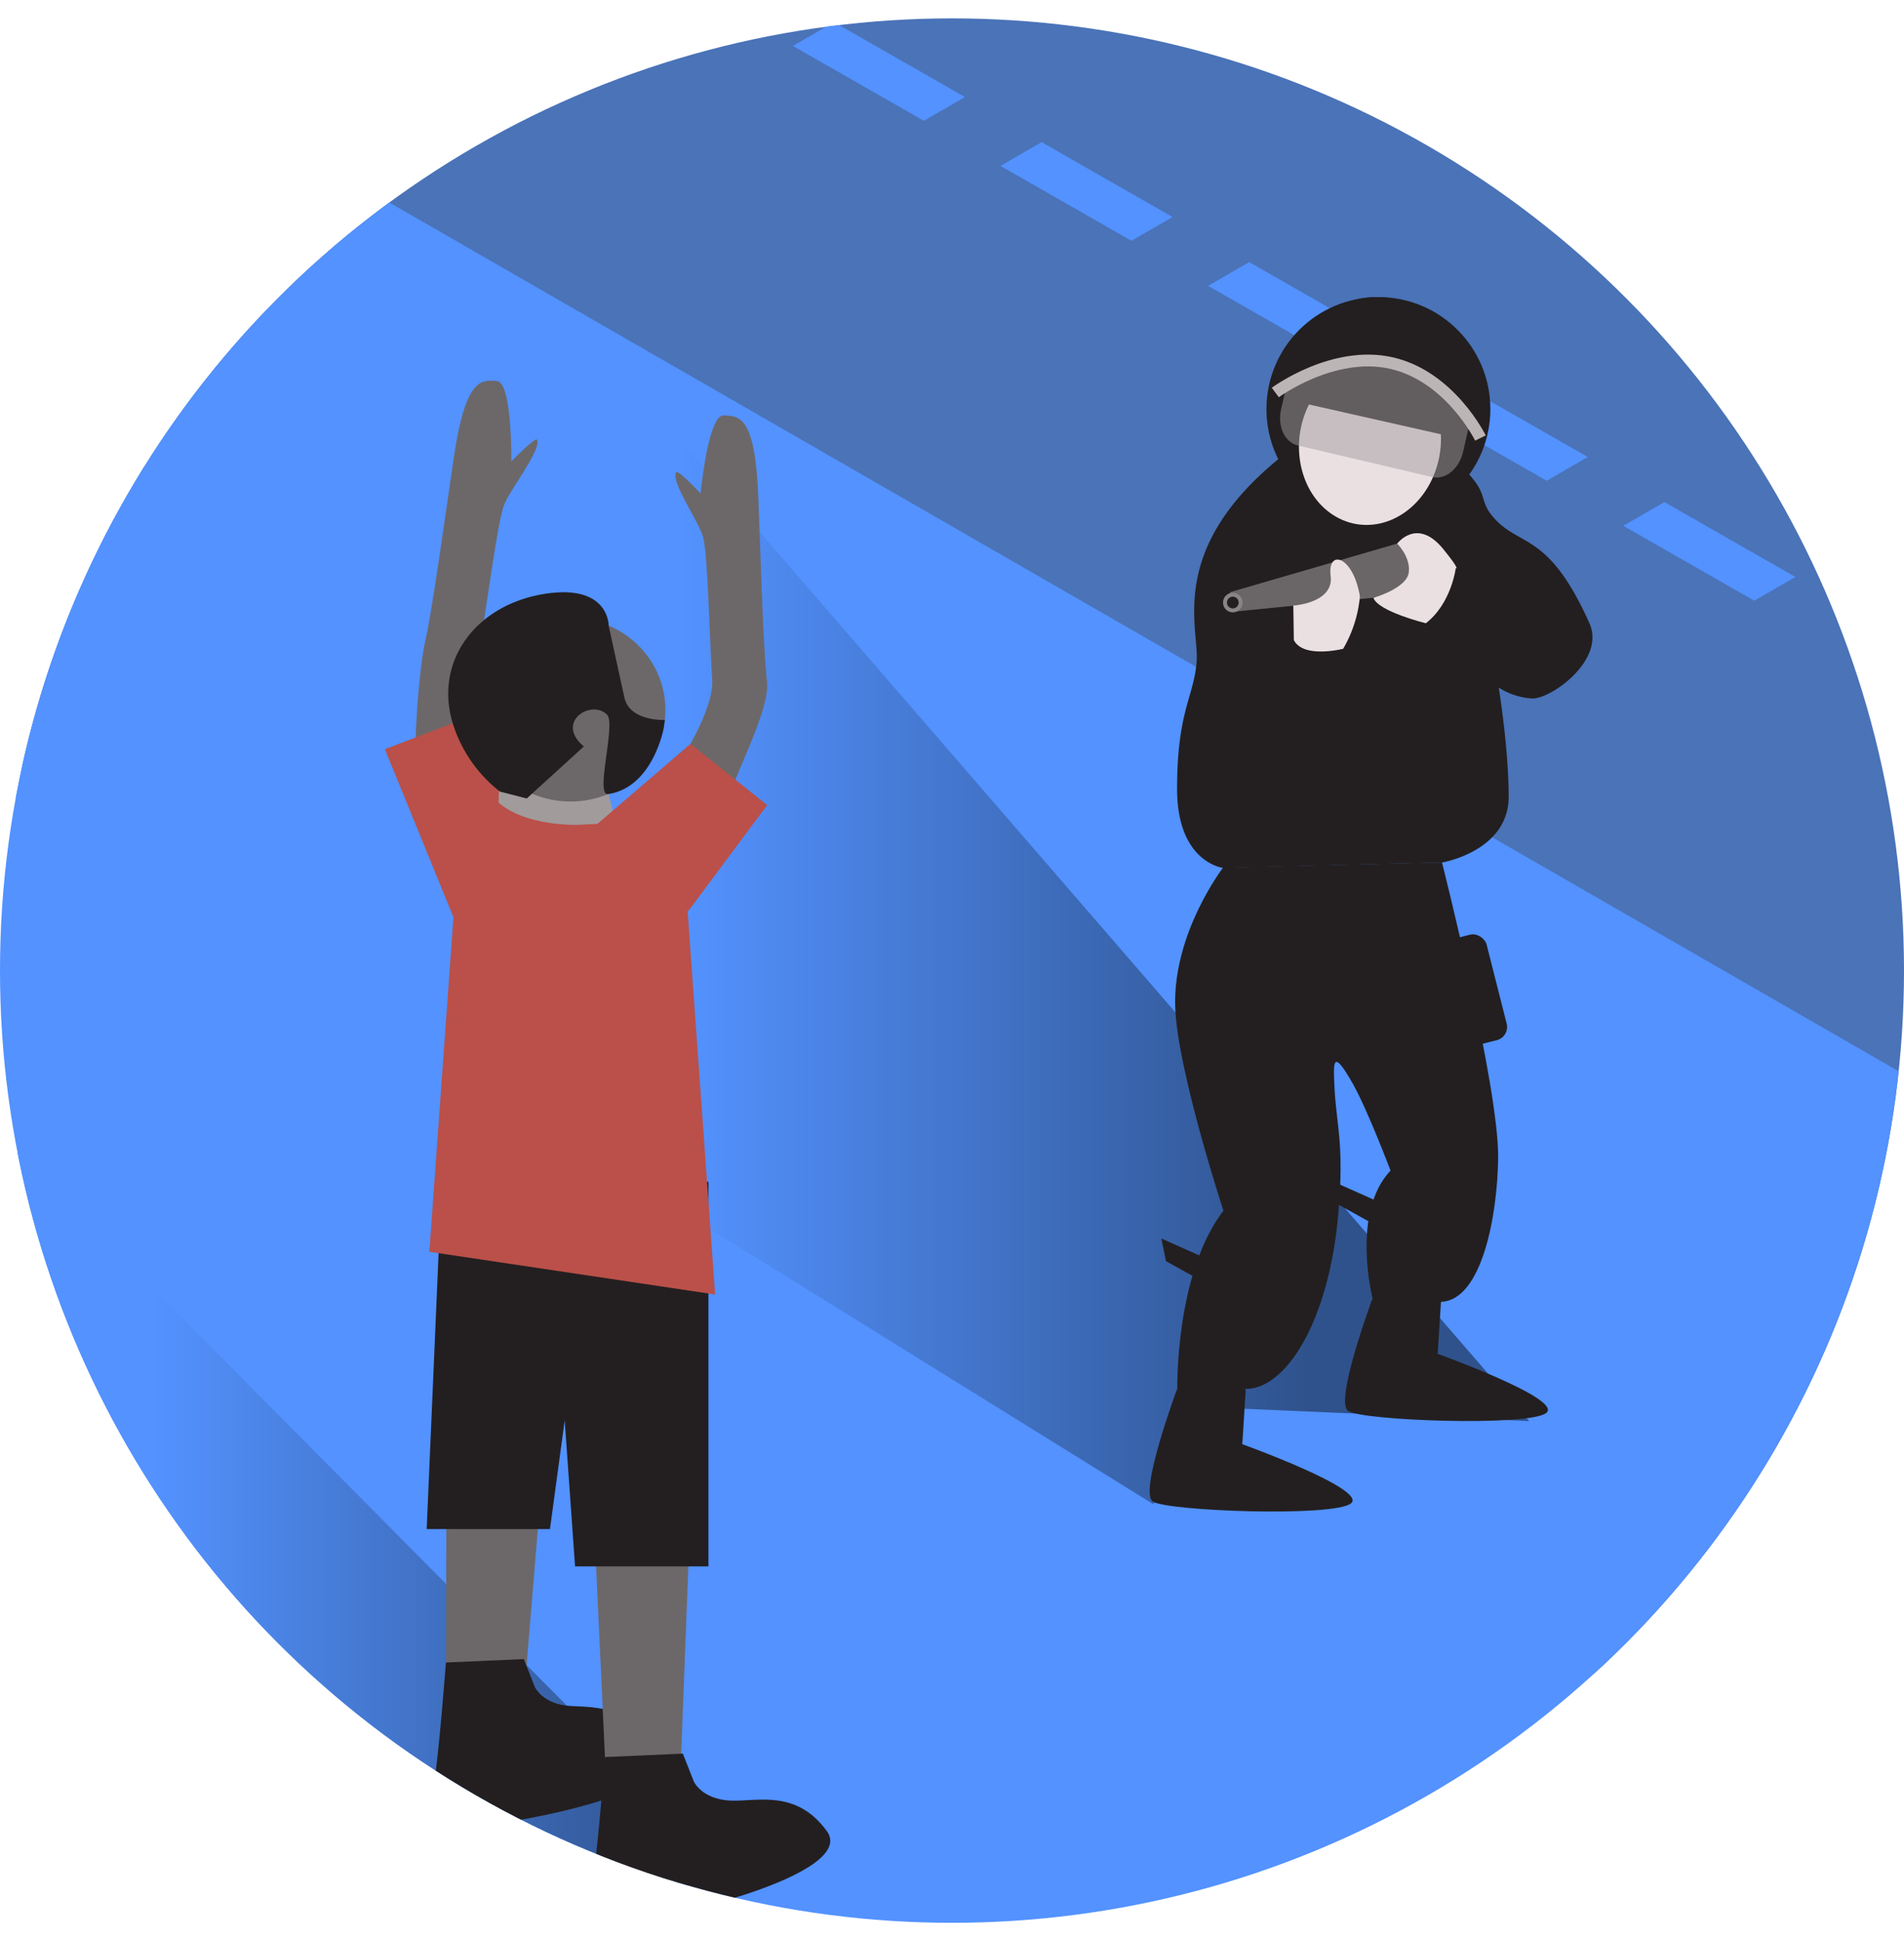 <svg viewBox="0 0 600 611.58" xmlns="http://www.w3.org/2000/svg" xmlns:xlink="http://www.w3.org/1999/xlink"><clipPath id="a"><circle cx="300" cy="305.79" r="300"/></clipPath><linearGradient id="b" gradientUnits="userSpaceOnUse" x1="412.84" x2="214.84" y1="303.13" y2="303.13"><stop offset="0" stop-color="#2f528c"/><stop offset="1" stop-color="#5392ff"/></linearGradient><linearGradient id="c" x1="216.84" x2="48.84" xlink:href="#b" y1="392.62" y2="392.62"/><clipPath id="d"><circle cx="300" cy="1356.32" r="300"/></clipPath><g clip-path="url(#a)"><path d="m554.14 556.97 426.1-245.92-780.23-450.59-426.1 245.91z" fill="#4a73b8"/><g fill="#5392ff"><path d="m356.55 75.86 12.97-7.48-41.29-23.6-12.96 7.49z"/><path d="m291.13 38.06 12.97-7.48-41.29-23.59-12.96 7.48z"/><path d="m225.71.27 12.96-7.49-41.28-23.59-12.97 7.48z"/><path d="m421.98 113.66 12.96-7.48-41.28-23.6-12.97 7.48z"/><path d="m487.4 151.46 12.96-7.48-41.28-23.6-12.96 7.48z"/><path d="m552.82 189.26 12.97-7.48-41.29-23.6-12.96 7.48z"/><path d="m172.29 816.73 613.38-371.41-911.98-524.81-613.39 371.41z"/></g><path d="m-137.27 163.21 500.62 310.64 15.59-11.03 3.94-19.37 98.98 4.26-272.94-315.3z" fill="url(#b)"/><path d="m-353.52 339.11 483.2 266.9 15.59-11.02 66.57 16.59 8.96-31.7-403.11-406.22z" fill="url(#c)"/><circle cx="434.37" cy="128.88" fill="#231f20" r="35.28"/><path d="m439.57 185.31-30.47-8.58-1.1-34.75h23z" fill="#eae0e2"/><path d="m370.92 437.64s-12 32.28-7.7 35.38 57.28 5 62.53.61-34.27-18.63-34.27-18.63l1.1-17.41z" fill="#231f20"/><path d="m432.49 409.13s-12 32.28-7.7 35.38 57.28 5 62.53.61-34.27-18.59-34.27-18.59l1.1-17.41z" fill="#231f20"/><path d="m454.4 271.7s18 70.86 17.71 93.2c-.26 18.42-5.17 44.23-17.57 45.21-5.82.46-12.13 7.46-22-1 0 0-6.93-27 5.65-40.31 0 0-7.12-18.82-11.68-27-6.7-12-6.34-7-6 .3.53 12.33 3.16 17.62 1.26 40-3 34.74-16.74 55.48-29.11 55.48-5.42 0-11.75 8.44-21.66 0 0 0-.71-36.31 14.53-56.15 0 0-14.71-44.86-15.2-64.47-.58-23.34 15.11-43.62 15.11-43.62z" fill="#231f20"/><path d="m439.91 143.09s16.77-.48 23 6.34 3 8.37 8 13.89c8.22 9.12 17.1 4.32 29.95 33 5.23 11.66-12.2 24-18.08 23.74a22.15 22.15 0 0 1 -10.49-3.43s3.13 19.06 3.13 34.39c0 17.2-21 20.72-21 20.72l-69 1.7s-14.49-1.7-14.49-24.87c0-24.49 5.22-28.8 6.16-40s-10.52-37.32 31-68c21.91-16.28 31.82 2.52 31.82 2.52z" fill="#231f20"/><path d="m451.91 149.52c-5.31 13.16-18.65 19.36-29.81 13.86s-15.9-20.63-10.59-33.79 18.65-19.36 29.81-13.86 15.9 20.64 10.59 33.79z" fill="#eae0e2"/><path d="m440.27 171.26-52.63 15.3.85 6.18 54-5.39 7.13-8.37z" fill="#6a6667"/><path d="m458.75 179s-1.38 11.16-9.44 17.36c0 0-15-3.71-16.52-8 0 0 10.53-3 11.15-8s-3.66-9.07-3.66-9.07 6.29-8.49 14.58 1.76c5.54 6.82 3.89 5.95 3.89 5.95z" fill="#eae0e2"/><path d="m428.54 187.94a39.9 39.9 0 0 1 -5.27 16.46s-12.51 3.19-15.55-2.75l-.16-10.87s12.84-.75 11.76-9.33 7.12-6.45 9.22 6.49z" fill="#eae0e2"/><circle cx="388.49" cy="189.84" fill="#898485" r="3.09"/><g fill="#231f20"><circle cx="388.49" cy="189.84" r="1.85"/><path d="m367.43 397.34 14.62 8.09 2.07-7.14-18.14-8.09z"/><path d="m408 126.42 2.54-11.1c5.32-20.61 17.91-23.75 31.11-20.74 13.89 3.18 25.12 10.95 18.56 35.77l-1.72 7.47z"/><path d="m421.61 379.43 14.62 8.09 2.07-7.15-18.14-8.09z"/><rect height="34.3" rx="4.3" transform="matrix(-.969 .246 -.246 -.969 984.76 502.4)" width="21.64" x="450.14" y="295.64"/></g><path d="m438.12 114.34c9.15 2.09 20 9.73 24.95 19.18l-2 8.79c-1.22 5.36-5.58 8.93-9.73 8l-42.34-9.96c-4.15-.95-6.52-6.06-5.29-11.42 0 0 1.73-7.5 1.62-7 9.1-7.34 22.95-9.84 32.79-7.59z" fill="#a39d9e" opacity=".5"/><path d="m466.52 138s-9.47-19.34-27.94-23.59-36.7 9.25-36.7 9.25" fill="none" stroke="#bcb5b6" stroke-miterlimit="10" stroke-width="3.72"/><path d="m161.92 268.32 33.82 9.03-8.4-16.89-33.47-8.89z" fill="#dbd2d4"/><path d="m153.33 246.38s-4.25-30.8-2.09-43 5.58-39.57 7.73-44.61 11.47-16.85 10.33-20.16c-.43-1.26-8.17 6.78-8.17 6.78s.34-25-4.57-25.35-9.83-1.15-13.61 24.44c-2.12 14.35-6.74 48-8.9 57.32s-4 35.81-2.83 46l1.23 10.2z" fill="#6c6869"/><path d="m142.93 289.06-21.64-53.03 30.34-11.62 8.19 27.16z" fill="#ba5049"/><path d="m140.65 467.55-.08 56.23 12.01 40.77 11.63-19.03 6.85-82.8z" fill="#6c6869"/><path d="m137 560.21c1.42-9 3.52-36.43 3.52-36.43l24.55-1.08 3.47 8.79s2.43 5.51 11.37 6c8.4.41 18.84.13 28.6 13.53 9.91 13.61-49.79 24.83-66.65 24.83-8.21-.05-5.45-11.62-4.86-15.64z" fill="#231f20"/><path d="m217.05 490.15-3.8 98.98-8.31 13.13-12.46-9.12-4.98-106.91z" fill="#6c6869"/><path d="m205.8 252.89s19.49-26.33 18.64-38.69-1.33-39.93-2.93-45.17-10-17-8.5-20.19c.56-1.2 7.77 6.66 7.77 6.66s2.33-24.82 7.26-24.62 9.93 0 10.93 25.84c.56 14.49 1.58 48.45 2.73 57.93s-11.77 32.28-14.06 42.22l-2.29 9.94z" fill="#6c6869"/><path d="m156.73 265.95h38.81l-5.65-24.05-32.29-5.77z" fill="#a19b9c"/><path d="m223.25 372.33v121.18h-42.03l-3.27-46.02-4.64 34.25h-38.85l4.73-109.41z" fill="#231f20"/><path d="m225.36 407.84-90.06-13.46 8.24-114.3 72.74 1.31z" fill="#ba5049"/><path d="m187.11 590c1.42-9 3.52-36.43 3.52-36.43l24.55-1.08 3.47 8.79s2.43 5.51 11.37 6c8.4.41 20.79-3.77 30.55 9.63 9.91 13.61-51.74 28.73-68.6 28.73-8.25-.06-5.49-11.64-4.86-15.64z" fill="#231f20"/><ellipse cx="179.78" cy="223.59" fill="#6c6869" rx="29.9" ry="28.94"/><path d="m217 286.91 24.76-33.26-24.16-19.3-29.33 25.21-5.79.3s-16.92.75-25.75-7.33l-13.8 36.52z" fill="#ba5049"/><path d="m196.74 219.65-4.94-22.55s.2-12.74-19.09-10.16c-22.26 3-36.15 21-30 41.08a43.77 43.77 0 0 0 14.83 21.37l8.45 2.18 18-16.39c-9.24-7.75 2.4-15 7.32-10 2.84 2.86-3.92 25.65.34 25 14.15-2.14 17.5-20.79 17.5-20.79l.36-2.56s-11.19.53-12.77-7.18z" fill="#231f20"/></g><g clip-path="url(#d)"><path d="m617.59 1291.48-840.35 482.86v-861.35l840.35-482.86z" fill="#4a73b8"/></g></svg>